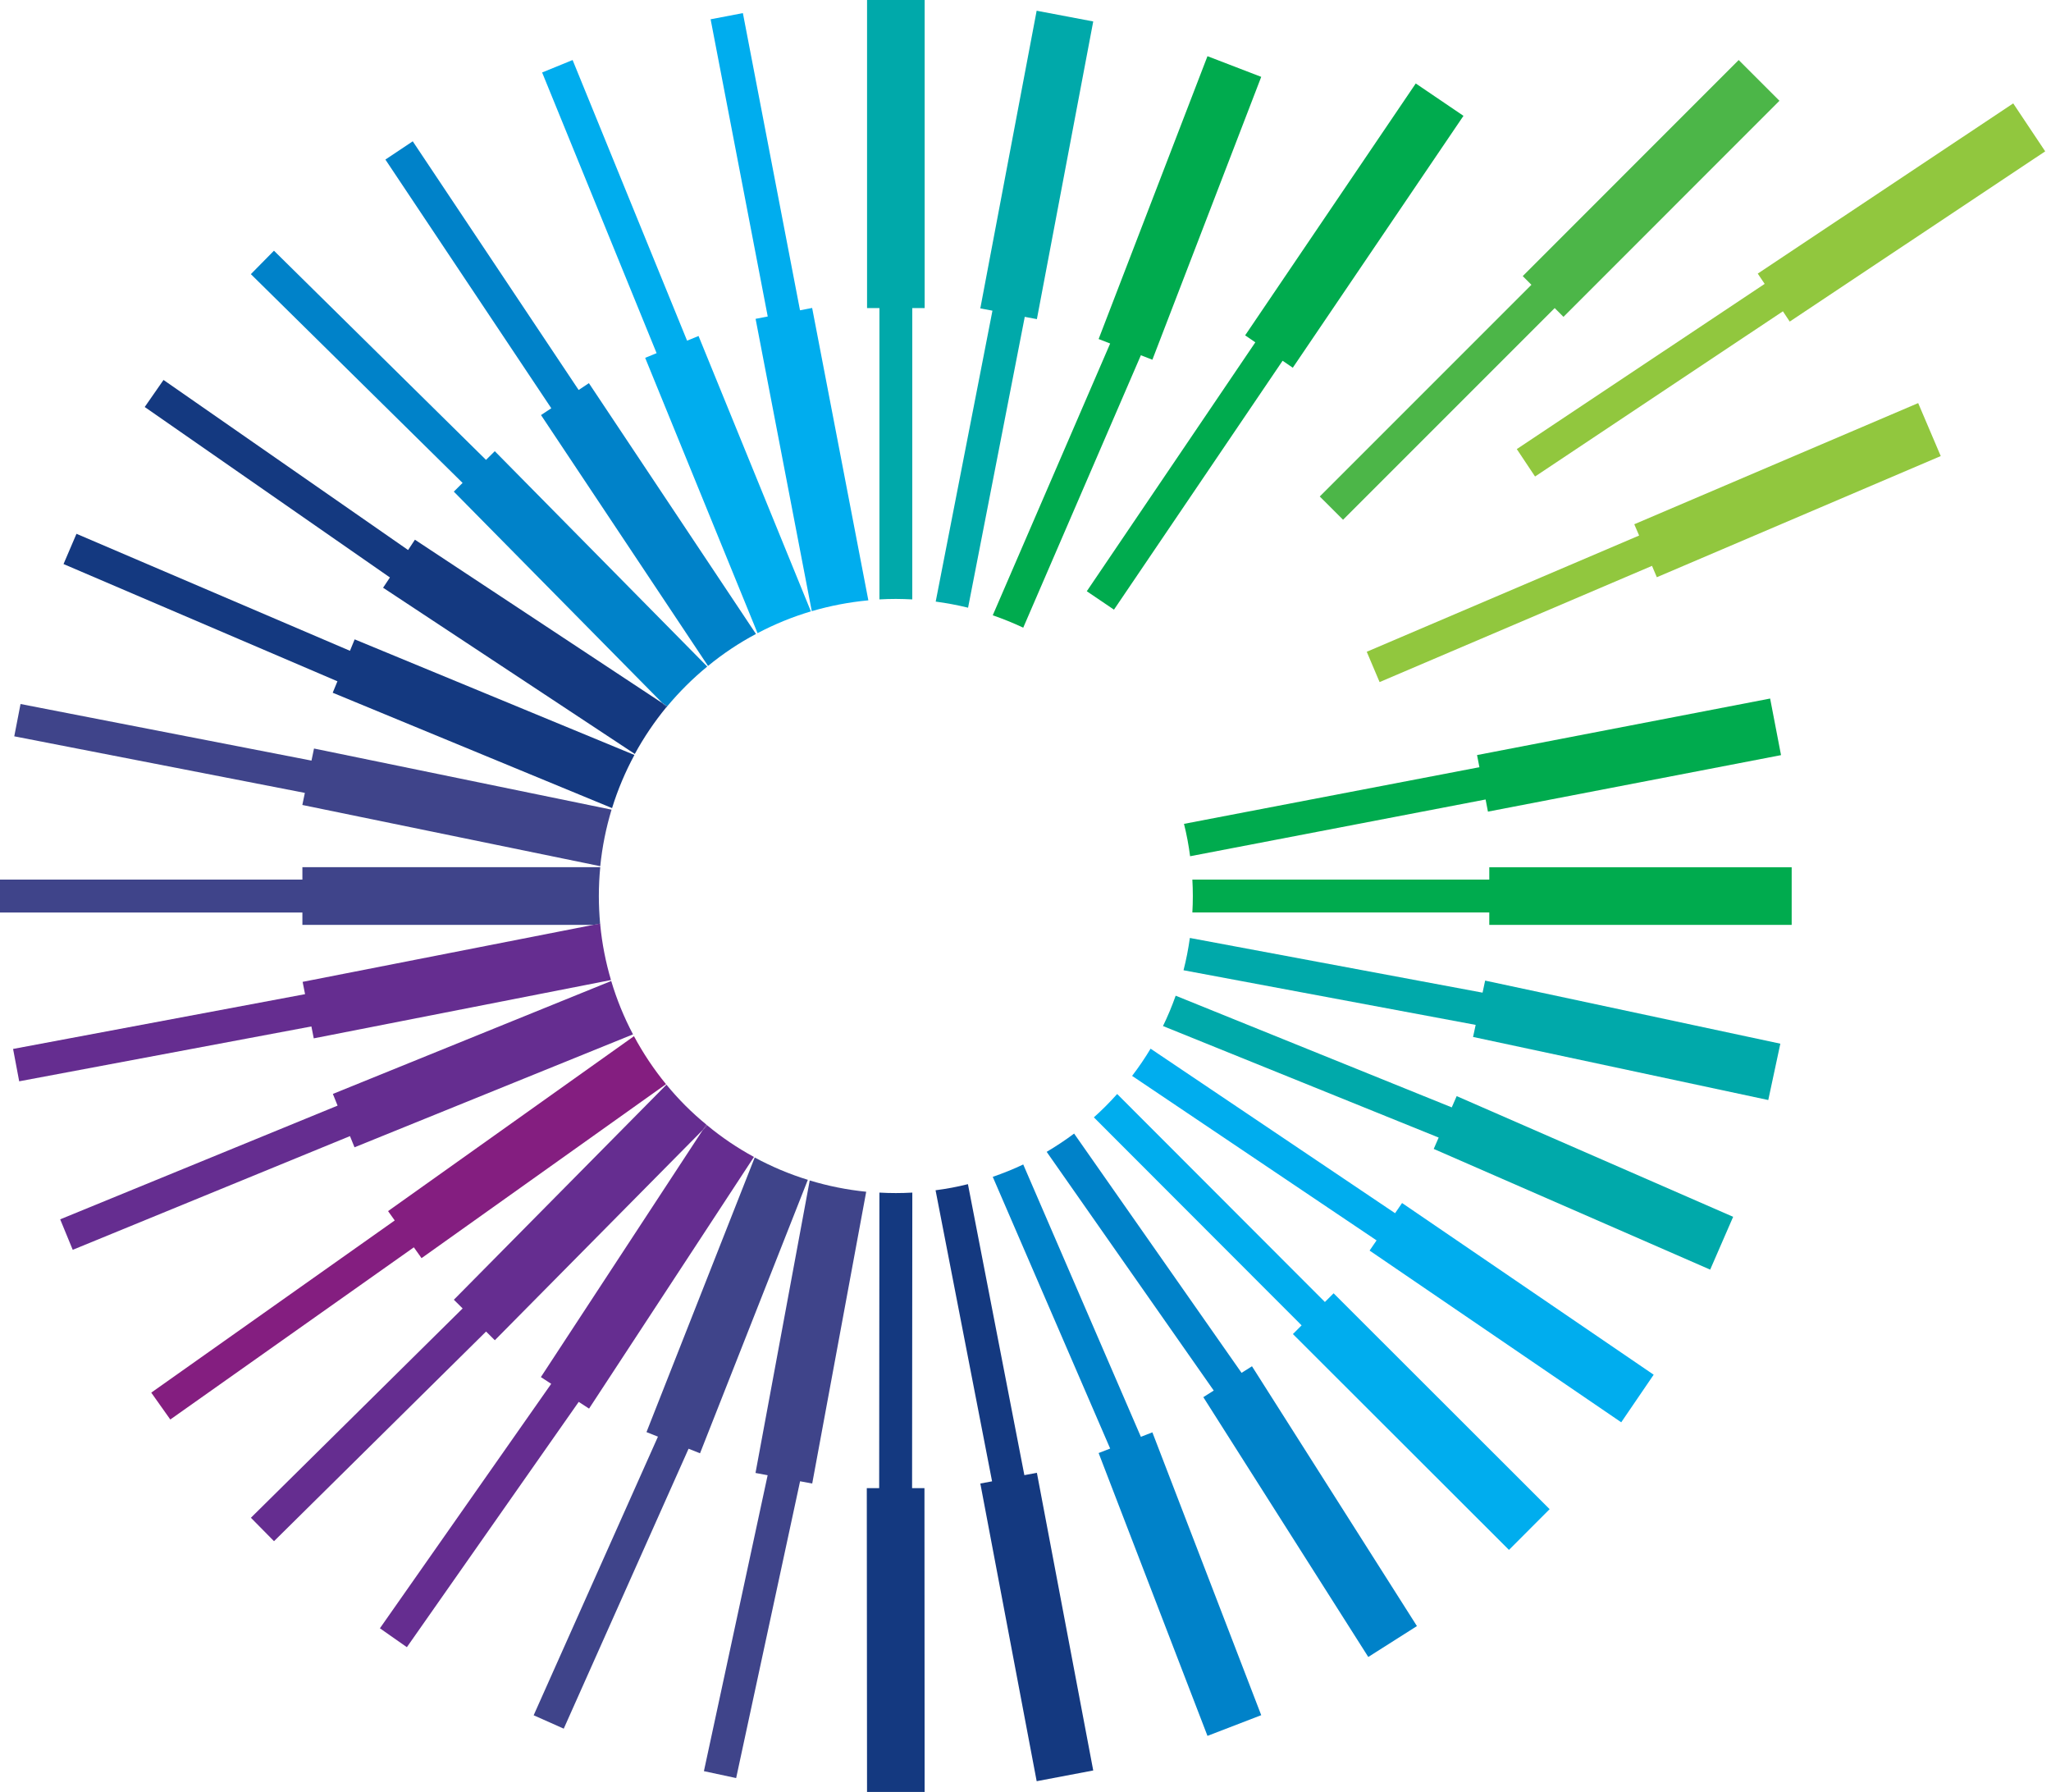 <svg xmlns="http://www.w3.org/2000/svg" width="87" height="76" viewBox="0 0 87 76" fill="none">
  <path d="M37.303 50.581L37.293 63.116H36.768L36.778 76H39.221L39.214 63.116H38.689L38.699 50.581C38.466 50.594 38.233 50.601 38.001 50.601C37.765 50.601 37.535 50.594 37.303 50.581Z" fill="#143980"/>
  <path d="M63.173 37.305H50.578C50.591 37.538 50.598 37.77 50.598 38.003C50.598 38.239 50.591 38.468 50.578 38.701H63.173V39.226H76V36.783H63.173V37.305Z" fill="#00AB4E"/>
  <path d="M25.402 38.004C25.402 37.591 25.422 37.182 25.462 36.78H12.827V37.306H0V38.702H12.827V39.227H25.179L25.455 39.174C25.422 38.785 25.402 38.396 25.402 38.004Z" fill="#3F448A"/>
  <path d="M64.964 12.082L64.96 12.079L55.982 21.057L56.97 22.044L65.948 13.066L66.32 13.439L75.481 4.274L73.752 2.546L64.592 11.71L64.96 12.079L64.964 12.082Z" fill="#4CB648"/>
  <path d="M28.27 46.004L19.252 55.125L19.624 55.494L10.643 64.372L11.623 65.366L20.618 56.474L20.99 56.843L29.815 47.919L29.962 47.696C29.343 47.191 28.775 46.622 28.27 46.004Z" fill="#652D90"/>
  <path d="M46.4 47.39L55.212 56.212L55.219 56.205L54.843 56.581L64.008 65.735L65.733 64.007L56.569 54.852L56.2 55.221L47.388 46.399C47.078 46.748 46.749 47.078 46.4 47.39Z" fill="#00ADEE"/>
  <path d="M30 28.27L20.988 19.136L20.616 19.505L11.621 10.633L10.641 11.627L19.622 20.482L19.25 20.851L28.098 29.819L28.304 29.955C28.813 29.344 29.381 28.779 30 28.27Z" fill="#0082C9"/>
  <path d="M29.631 14.25L29.145 14.449L24.289 2.546L22.996 3.074L27.852 14.978L27.367 15.177L32.134 26.854C32.852 26.475 33.606 26.166 34.397 25.93L29.631 14.25Z" fill="#00ADEE"/>
  <path d="M47.091 61.437L46.602 61.627L51.219 73.623L53.499 72.745L48.882 60.749L48.394 60.939L43.404 49.388C42.986 49.587 42.553 49.76 42.111 49.913L47.091 61.437Z" fill="#0082C9"/>
  <path d="M69.323 22.235L69.529 22.713L57.975 27.643L58.52 28.929L70.074 24V23.996L70.28 24.482L82.323 19.343L81.366 17.096L69.323 22.235Z" fill="#91C73E"/>
  <path d="M14.12 46.396L14.32 46.892L2.553 51.715L3.085 53.008L14.845 48.185L15.038 48.66L26.851 43.87C26.472 43.152 26.163 42.398 25.927 41.606L14.12 46.396Z" fill="#652D90"/>
  <path d="M27.423 60.739L27.909 60.932L22.637 72.749L23.913 73.317L29.208 61.444L29.694 61.637L34.267 50.039C33.48 49.797 32.725 49.477 32.014 49.092L27.423 60.739Z" fill="#3F448A"/>
  <path d="M61.026 48.247L60.816 48.729L72.543 53.848L73.517 51.608L61.79 46.489L61.581 46.967L49.87 42.23C49.714 42.673 49.535 43.101 49.332 43.517L61.026 48.247Z" fill="#00A9AA"/>
  <path d="M15.044 27.117L14.845 27.602L3.244 22.64L2.695 23.923L14.313 28.895L14.113 29.381L25.963 34.274C26.206 33.486 26.525 32.735 26.911 32.02L15.044 27.117Z" fill="#143980"/>
  <path d="M32.047 62.472L32.562 62.568L29.859 75.119L31.226 75.412L33.938 62.824L34.453 62.92L36.743 50.545C35.919 50.462 35.118 50.299 34.347 50.066L32.047 62.472Z" fill="#3F448A"/>
  <path d="M62.595 43.468L62.485 43.98L75.007 46.655L75.519 44.265L62.997 41.59L62.888 42.101L50.472 39.781C50.406 40.247 50.319 40.705 50.203 41.151L62.595 43.468Z" fill="#00A9AA"/>
  <path d="M13.32 31.747L13.213 32.259L0.871 29.859L0.605 31.229L12.931 33.629L12.825 34.141L25.462 36.737C25.545 35.912 25.708 35.111 25.941 34.34L13.32 31.747Z" fill="#3F448A"/>
  <path d="M74.854 12.04L64.34 19.047L65.114 20.21L75.628 13.203L75.917 13.639L86.754 6.419L85.397 4.385L74.561 11.604L74.854 12.04Z" fill="#91C73E"/>
  <path d="M16.461 51.366L16.744 51.762L6.416 59.065L7.224 60.205L17.555 52.902L17.881 53.361L28.251 45.982C27.736 45.353 27.281 44.672 26.892 43.947L16.461 51.366Z" fill="#841E80"/>
  <path d="M51.485 58.977L51.043 59.257L58.04 70.276L60.104 68.966L53.107 57.947L52.665 58.226L45.562 48.078C45.19 48.357 44.801 48.613 44.398 48.853L51.485 58.977Z" fill="#0082C9"/>
  <path d="M24.98 16.251L24.545 16.54L17.508 5.993L16.348 6.768L23.385 17.315L22.949 17.604L30.033 28.244C30.661 27.729 31.342 27.273 32.067 26.888L24.98 16.251Z" fill="#0082C9"/>
  <path d="M34.45 13.061L33.935 13.16L31.512 0.556L30.143 0.818L32.566 13.423L32.051 13.523L34.434 25.921C35.205 25.695 36.009 25.539 36.834 25.462L34.45 13.061Z" fill="#00ADEE"/>
  <path d="M42.082 62.827L41.584 62.92L43.974 75.545L46.373 75.09L43.983 62.465L43.452 62.565L41.058 50.223C40.61 50.336 40.151 50.422 39.685 50.482L42.082 62.827Z" fill="#143980"/>
  <path d="M38.697 25.422V13.067H39.222V0H36.779V13.067H37.304V25.422C37.537 25.409 37.767 25.402 38.002 25.402C38.235 25.402 38.465 25.412 38.697 25.422Z" fill="#00A9AA"/>
  <path d="M48.394 15.067L48.882 15.257L53.499 3.26L51.219 2.383L46.602 14.379L47.091 14.569L42.111 26.096C42.553 26.249 42.986 26.425 43.404 26.621L48.394 15.067Z" fill="#00AB4E"/>
  <path d="M43.468 13.442L43.434 13.432L43.983 13.535L46.373 0.91L43.973 0.455L41.583 13.08L42.098 13.176L39.691 25.515C40.157 25.578 40.615 25.664 41.064 25.774L43.468 13.442Z" fill="#00A9AA"/>
  <path d="M63.017 33.908L63.116 34.423L75.548 32.027L75.086 29.627L62.654 32.024L62.754 32.539L50.223 34.942C50.336 35.391 50.422 35.849 50.482 36.315L63.017 33.908Z" fill="#00AB4E"/>
  <path d="M25.179 39.223L12.837 41.643L12.94 42.165L0.555 44.488L0.814 45.861L13.209 43.534L13.309 44.039L25.917 41.566C25.694 40.812 25.538 40.028 25.461 39.22H25.179V39.223Z" fill="#652D90"/>
  <path d="M25.459 39.17L25.184 39.223H25.463C25.459 39.206 25.459 39.187 25.459 39.17Z" fill="#652D90"/>
  <path d="M53.249 14.519L46.1 25.076L47.253 25.857L54.406 15.3L54.838 15.596L62.078 4.913L60.054 3.54L52.817 14.223L53.249 14.519Z" fill="#00AB4E"/>
  <path d="M29.813 47.922L22.943 58.406L23.381 58.692L16.115 69.06L17.259 69.861L24.548 59.457L24.987 59.742L31.981 49.069C31.276 48.687 30.614 48.238 30 47.73L29.813 47.922Z" fill="#652D90"/>
  <path d="M29.959 47.699L29.812 47.922L29.999 47.733C29.985 47.722 29.972 47.709 29.959 47.699Z" fill="#652D90"/>
  <path d="M58.392 52.608L58.096 53.04L68.77 60.323L70.146 58.305L59.473 51.023L59.177 51.455L48.806 44.477C48.567 44.876 48.304 45.262 48.022 45.631L58.392 52.608Z" fill="#00ADEE"/>
  <path d="M28.097 29.823L17.6 22.89L17.311 23.328L6.936 16.115L6.139 17.262L16.54 24.492L16.25 24.927L26.927 31.977C27.312 31.273 27.761 30.608 28.267 29.993L28.097 29.823Z" fill="#143980"/>
  <path d="M28.304 29.959L28.098 29.823L28.27 29.999C28.28 29.986 28.29 29.973 28.304 29.959Z" fill="#143980"/>
</svg>
